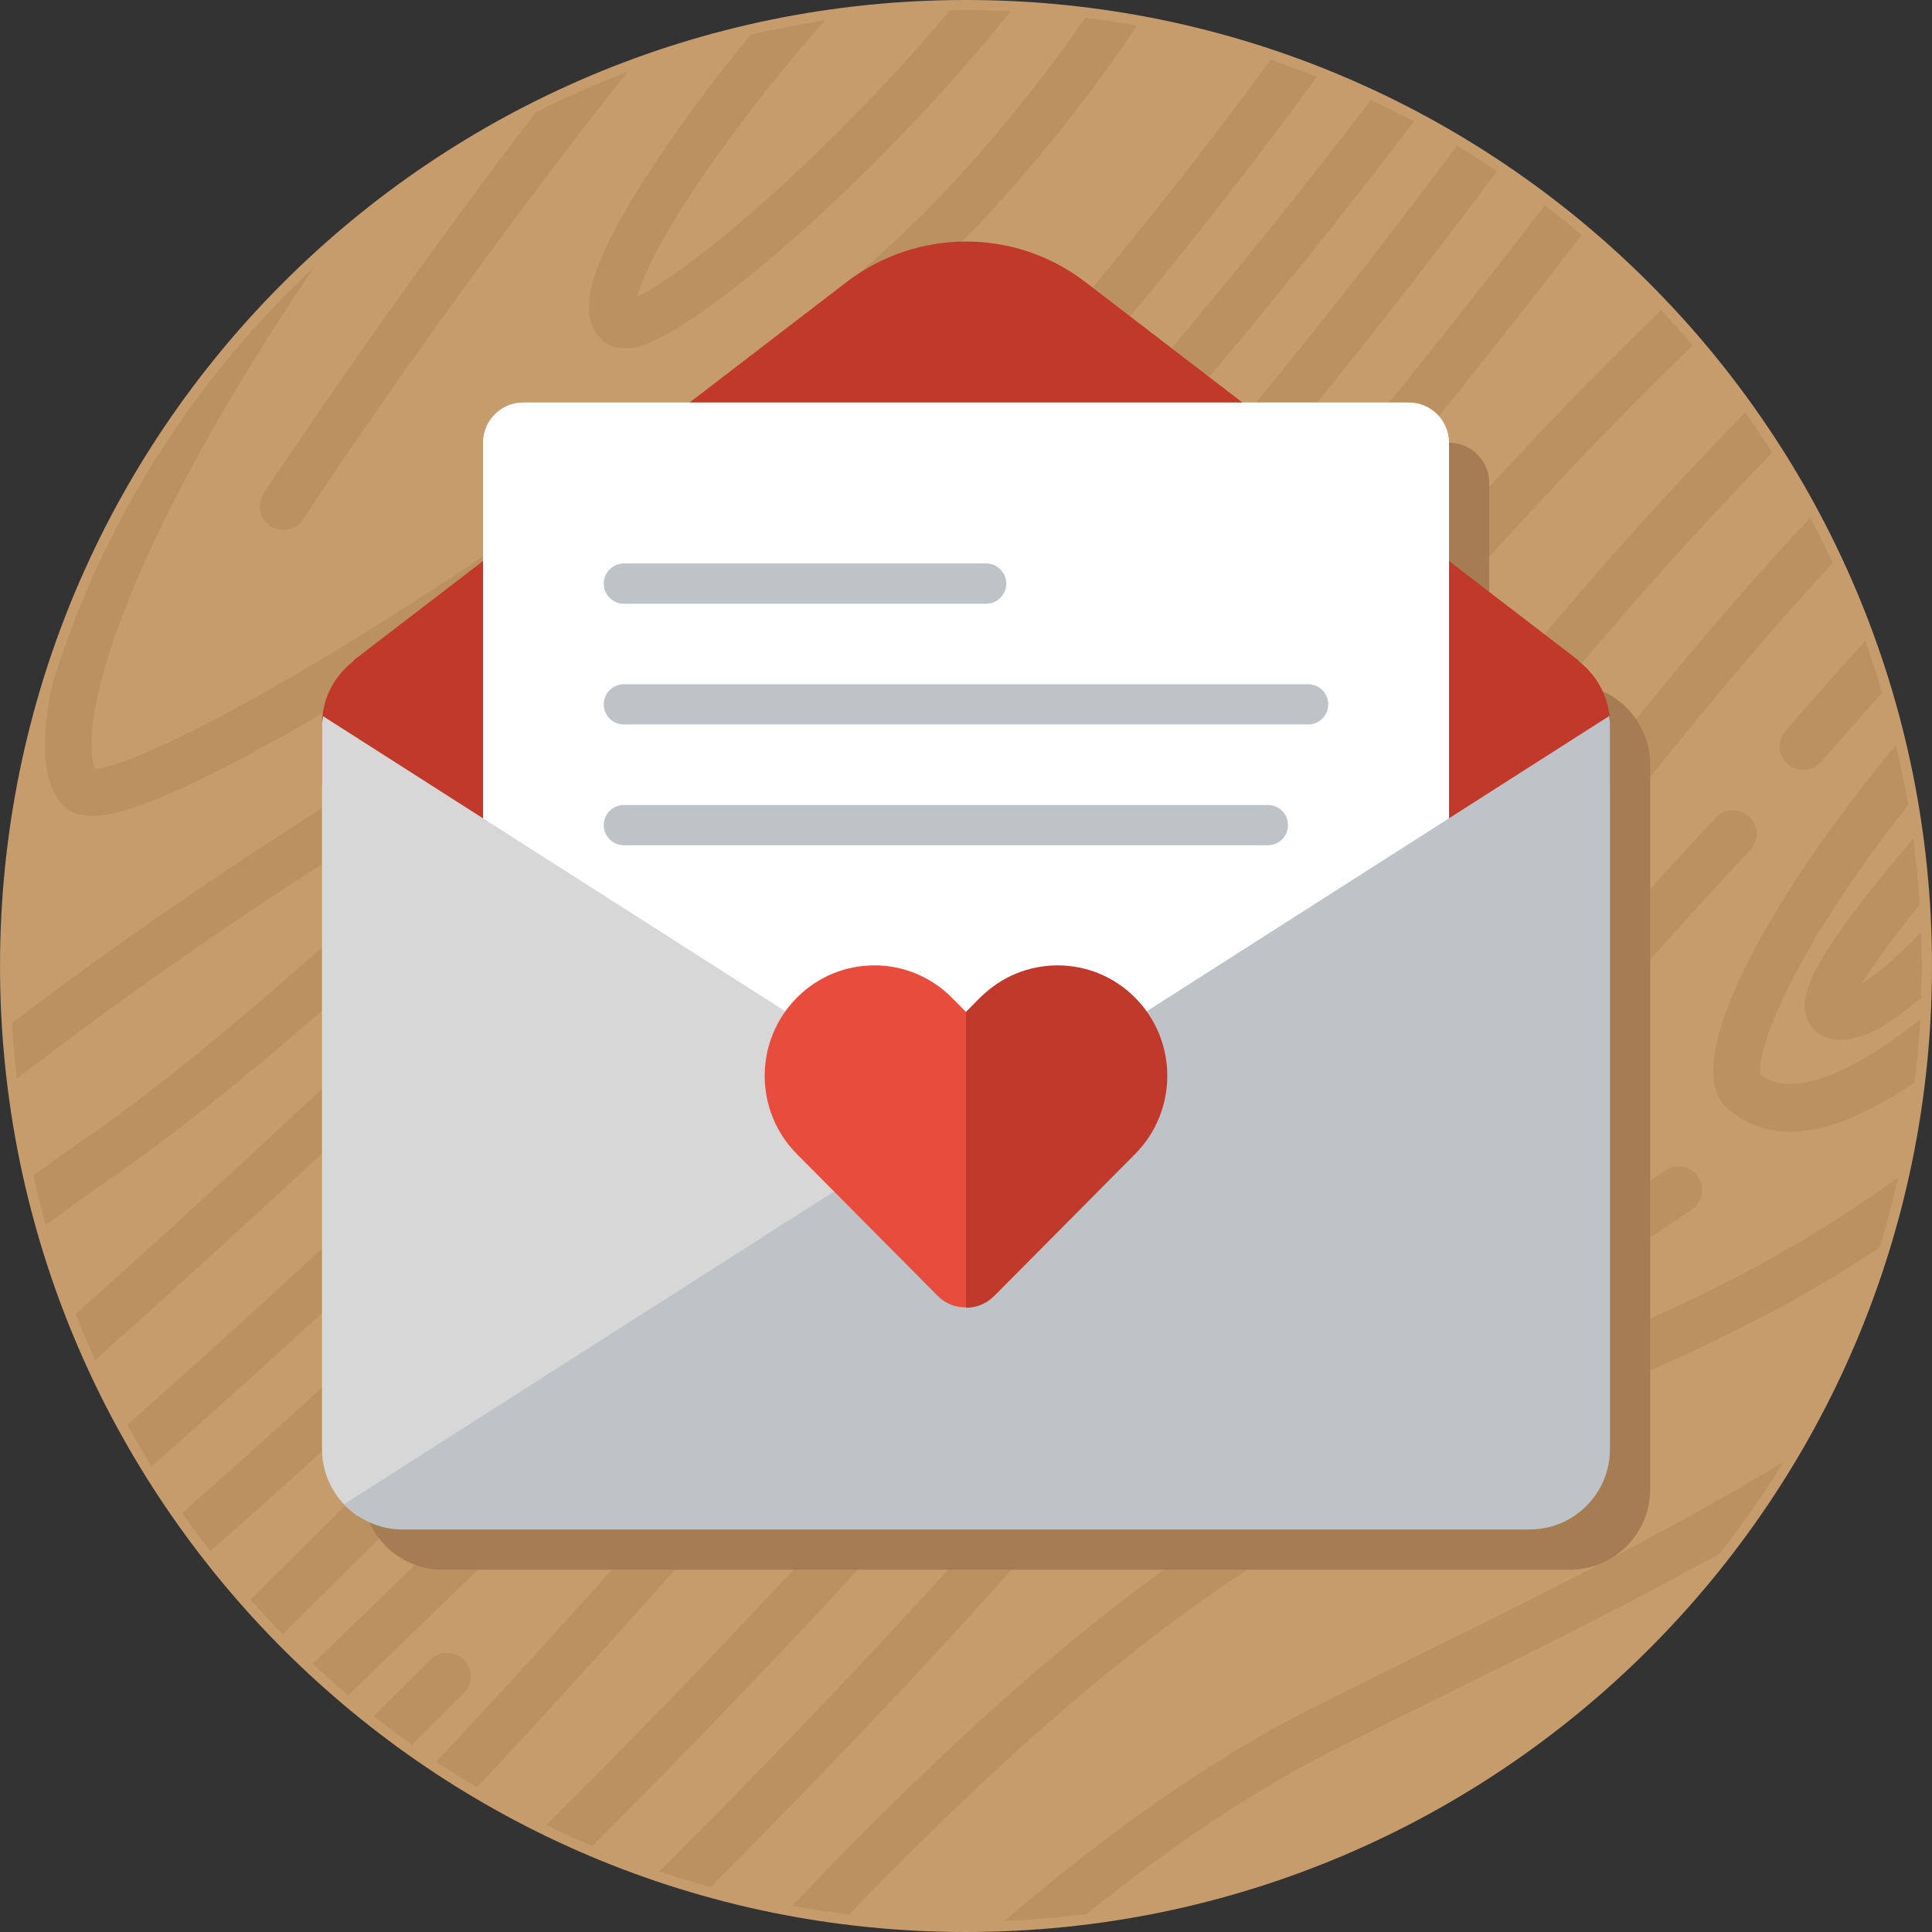 <?xml version="1.0" encoding="utf-8"?>
<!-- Generator: Adobe Illustrator 16.0.0, SVG Export Plug-In . SVG Version: 6.00 Build 0)  -->
<!DOCTYPE svg PUBLIC "-//W3C//DTD SVG 1.1//EN" "http://www.w3.org/Graphics/SVG/1.1/DTD/svg11.dtd">
<svg version="1.1" id="Layer_1" xmlns="http://www.w3.org/2000/svg" xmlns:xlink="http://www.w3.org/1999/xlink" x="0px" y="0px"
	 width="96px" height="96px" viewBox="0 0 96 96" enable-background="new 0 0 96 96" xml:space="preserve">
<rect x="0" y="0" width="96" height="96" fill="#333333" stroke="none"/>
<g>
	<path fill-rule="evenodd" clip-rule="evenodd" fill="#C69C6D" d="M48,0c26.51,0,47.999,21.49,47.999,47.999
		C95.999,74.509,74.51,96,48,96S0.001,74.509,0.001,47.999C0.001,21.49,21.49,0,48,0L48,0z"/>
	<path fill-rule="evenodd" clip-rule="evenodd" fill="#BC9161" d="M90.497,37.854c-0.426,0.49-1.169,0.541-1.658,0.117
		c-0.022-0.018-0.042-0.038-0.062-0.059c-0.432-0.432-0.463-1.13-0.056-1.599c1.432-1.649,2.739-3.122,3.959-4.464
		c0.306,0.848,0.583,1.707,0.841,2.574C92.574,35.481,91.57,36.618,90.497,37.854L90.497,37.854z M85.862,55.108
		c-0.037-0.031-0.071-0.063-0.106-0.096c-1.154-1.155-0.712-3.717,1.31-7.614c1.191-2.295,3.374-5.834,7.144-10.384
		c0.232,0.984,0.436,1.978,0.607,2.983c-5.77,7.309-7.601,12.268-7.335,13.399c1.49,1.143,4.262,0.148,7.941-2.743
		c-0.057,1.055-0.161,2.1-0.287,3.137C91.102,56.531,88.033,56.965,85.862,55.108L85.862,55.108z M90.163,51.188
		c-0.112-0.114-0.195-0.23-0.255-0.334c-0.615-1.067-0.218-2.613,3.633-7.355c0.516-0.636,1.037-1.255,1.527-1.829
		c0.145,1.079,0.255,2.173,0.324,3.276c-1.248,1.542-2.291,2.951-2.867,3.927c0.627-0.399,1.563-1.148,2.932-2.544
		c0.019,0.557,0.043,1.11,0.043,1.67c0,0.525-0.022,1.047-0.038,1.568c-1.644,1.438-2.627,1.861-3.306,2.014
		C91.104,51.819,90.499,51.522,90.163,51.188L90.163,51.188z M70.538,64.848c1.672,0.422,5.861-2.406,9.913-5.142
		c0.748-0.505,1.518-1.024,2.308-1.55c0.54-0.358,1.269-0.214,1.629,0.328c0.358,0.54,0.212,1.269-0.328,1.627
		c-0.783,0.523-1.549,1.041-2.293,1.542c-5.29,3.571-9.112,6.151-11.805,5.472c-0.56-0.141-1.051-0.422-1.456-0.827
		c-0.252-0.252-0.47-0.552-0.651-0.897c-0.764-1.456-0.312-4.193,8.084-14.271c4.497-5.4,9.274-10.45,9.321-10.501
		c0.445-0.471,1.188-0.491,1.661-0.045c0.477,0.45,0.491,1.188,0.045,1.659c-0.045,0.047-4.563,4.826-8.919,10.025
		c-8.036,9.598-8.132,11.784-8.093,12.077C70.153,64.708,70.359,64.804,70.538,64.848L70.538,64.848z M73.165,49.991
		C56.569,71.857,45.502,83.508,35.307,93.771c-0.854-0.235-1.699-0.497-2.537-0.78c10.382-10.43,21.547-22.052,38.522-44.419
		c8.444-11.127,13.904-17.812,18.663-22.846c0.393,0.739,0.766,1.49,1.12,2.252C86.5,32.888,81.201,39.405,73.165,49.991
		L73.165,49.991z M62.312,50.402c6.777-9.374,13.726-18.959,24.406-29.904c0.464,0.653,0.912,1.319,1.344,1.996
		C77.676,33.19,70.862,42.587,64.216,51.776c-0.662,0.917-1.322,1.829-1.983,2.741c-9.512,13.1-22.793,27.193-32.803,37.213
		c-0.771-0.328-1.529-0.678-2.277-1.045c10.01-9.99,23.558-24.302,33.178-37.549C60.992,52.227,61.649,51.314,62.312,50.402
		L62.312,50.402z M55.575,79.689c8.345-6.443,15.085-9.305,21.605-12.074c5.601-2.378,10.988-4.667,17.141-9.11
		c-0.267,1.181-0.568,2.348-0.921,3.492c-5.392,3.562-10.263,5.643-15.301,7.781c-6.382,2.71-12.982,5.513-21.089,11.771
		c-4.95,3.82-10.035,8.615-14.823,13.584c-0.95-0.115-1.893-0.26-2.826-0.432C44.551,89.234,50.136,83.887,55.575,79.689
		L55.575,79.689z M65.396,84.773c1.912-0.961,3.786-1.887,5.598-2.781c6.199-3.064,11.992-5.936,17.617-9.343
		c-0.963,1.582-2.022,3.093-3.158,4.548c-4.315,2.395-8.753,4.596-13.418,6.9c-1.809,0.893-3.678,1.816-5.584,2.773
		c-4.241,2.131-8.414,4.978-12.462,8.24c-1.345,0.168-2.707,0.287-4.083,0.342C54.875,91.185,60.071,87.447,65.396,84.773
		L65.396,84.773z M69.245,33.097c-7.478,8.732-11.479,14.24-15.348,19.567c-4.903,6.753-9.976,13.733-22.081,27.27
		c-2.984,3.338-5.662,6.258-8.114,8.881c-0.687-0.41-1.36-0.833-2.022-1.275c2.525-2.693,5.289-5.707,8.387-9.17
		c12.023-13.448,17.061-20.38,21.929-27.083c3.897-5.366,7.926-10.913,15.464-19.717c5.568-6.502,10.382-11.604,15.08-16.16
		c0.537,0.57,1.062,1.152,1.572,1.749C79.476,21.659,74.728,26.694,69.245,33.097L69.245,33.097z M43.76,52.003
		c-3.789,3.787-8.379,8.268-13.24,13.012c-5.201,5.075-10.827,10.571-16.474,16.188c-0.55-0.562-1.083-1.134-1.603-1.723
		c5.635-5.604,11.246-11.082,16.436-16.146c4.854-4.738,9.44-9.215,13.22-12.99c9.609-9.605,22.182-23.931,34.661-40.141
		c0.623,0.477,1.233,0.968,1.832,1.473C66.053,27.959,53.419,42.351,43.76,52.003L43.76,52.003z M15.547,82.668
		c11.037-10.64,26.896-26.313,34.465-34.783c0.432-0.482,1.175-0.525,1.658-0.094c0.484,0.435,0.527,1.176,0.094,1.66
		c-7.697,8.614-23.346,24.078-34.458,34.787C16.707,83.729,16.119,83.206,15.547,82.668L15.547,82.668z M21.387,82.469
		c0.461-0.456,1.201-0.454,1.66,0.002c0,0.002,0.002,0.004,0.002,0.004c0.458,0.461,0.453,1.206-0.006,1.662
		c-0.047,0.047-1.006,0.996-2.57,2.562c-0.646-0.46-1.277-0.935-1.898-1.425C20.163,83.683,21.193,82.66,21.387,82.469
		L21.387,82.469z M27.781,60.975c-4.965,4.961-10.911,10.44-17.33,16.102c-0.482-0.621-0.944-1.254-1.396-1.897
		c6.318-5.578,12.171-10.977,17.064-15.865C44.328,41.116,58.731,25.585,72.396,7.239c0.674,0.405,1.34,0.825,1.991,1.263
		C60.621,27.009,46.121,42.646,27.781,60.975L27.781,60.975z M58.693,20.376C37.843,44.89,22.115,60.02,7.527,72.867
		c-0.418-0.678-0.822-1.368-1.205-2.071c14.421-12.723,29.993-27.737,50.581-51.941c4.355-5.123,8.022-9.695,11.216-13.886
		c0.725,0.338,1.439,0.692,2.143,1.067C66.983,10.353,63.203,15.073,58.693,20.376L58.693,20.376z M44.719,28.76
		C32.535,41.968,18.238,55.503,4.727,67.583c-0.34-0.752-0.661-1.516-0.965-2.287c13.283-11.896,27.279-25.174,39.23-38.129
		c8.592-9.312,15.047-17.228,20.143-24.191c0.775,0.261,1.541,0.539,2.299,0.839C60.23,10.97,53.61,19.124,44.719,28.76
		L44.719,28.76z M48.929,10.842c-4.533,4.903-13.375,11.925-23.648,18.783c-2.712,1.809-16.448,10.84-20.616,10.921
		c-0.649,0.015-1.164-0.167-1.533-0.533c-0.033-0.032-0.063-0.067-0.094-0.102c-0.908-1.077-1.053-3.11-0.434-5.922
		C5.076,25.972,9.617,18.867,15.6,13.281c-4.274,6.339-6.822,11.131-8.322,14.446c-2.988,6.604-2.916,9.609-2.555,10.477
		c1.493-0.075,7.547-2.771,18.672-10.147c8.016-5.312,18.479-13.045,23.807-18.808c2.644-2.858,4.865-5.665,6.723-8.369
		c0.861,0.107,1.717,0.238,2.563,0.391C54.435,4.372,51.94,7.586,48.929,10.842L48.929,10.842z M15.062,25.803
		c-0.357,0.542-1.086,0.692-1.628,0.336c-0.067-0.047-0.13-0.096-0.185-0.152c-0.388-0.385-0.463-1.002-0.149-1.475
		c0.063-0.098,6.091-9.221,13.514-18.924c1.476-0.745,2.995-1.419,4.558-2.012C24.614,11.85,18.426,20.702,15.062,25.803
		L15.062,25.803z M0.84,53.604c-0.107-0.915-0.193-1.839-0.248-2.77c10.24-7.802,20.147-13.597,20.285-13.677
		c0.561-0.327,1.279-0.138,1.607,0.424c0.326,0.561,0.137,1.279-0.426,1.604C21.918,39.27,11.346,45.454,0.84,53.604L0.84,53.604z
		 M43.082,20.221c0.439-0.476,1.184-0.509,1.662-0.068c0.473,0.436,0.509,1.181,0.068,1.659
		c-0.995,1.083-24.58,26.662-39.488,36.868c-1.006,0.688-2.022,1.432-3.043,2.197c-0.229-0.814-0.436-1.635-0.623-2.466
		c0.782-0.574,1.562-1.137,2.338-1.668C18.685,46.688,42.842,20.486,43.082,20.221L43.082,20.221z M31.883,17.173
		c-1.072,0.328-1.693,0-2.025-0.332c-0.519-0.52-0.702-1.267-0.547-2.224c0.447-2.76,4.248-8.355,7.988-12.893
		c1.214-0.278,2.443-0.521,3.689-0.706c-1.221,1.368-2.592,3.018-3.986,4.858c-3.501,4.618-5.008,7.586-5.334,8.864
		c1.617-0.786,5.631-3.712,10.977-9.196c1.666-1.708,3.183-3.391,4.555-5.025C47.467,0.516,47.731,0.499,48,0.499
		c0.743,0,1.48,0.021,2.214,0.055C43.844,8.559,34.998,16.22,31.883,17.173L31.883,17.173z"/>
	<path fill="#A67C52" d="M78,77.999H22c-2.21,0-4-1.79-4-4V38.001c0-0.737,0.197-1.426,0.544-2.019
		c0.694-1.185,1.981,1.017,3.456,1.017h56c2.209,0,3.999-1.208,3.999,1.002v35.998C81.999,76.209,80.209,77.999,78,77.999L78,77.999
		z M18,41v-2.999c0-2.21,1.79-4.002,4-4.002h56c2.209,0,3.999,1.792,3.999,4.002V41H18L18,41z M72.001,55h-44
		c-1.106,0-2.002-0.896-2.002-2V24.001c0-1.106,0.896-2.002,2.002-2.002h44c1.104,0,1.999,0.896,1.999,2.002V53
		C74,54.104,73.104,55,72.001,55L72.001,55z"/>
	<path fill="#C0392B" d="M79.999,35.999c0-1.292-0.623-2.429-1.574-3.161v-0.031L53.879,13.974
		c-3.552-2.686-8.348-2.568-11.74-0.015L17.574,32.808v0.031C16.623,33.57,16,34.708,16,35.999V39h4.191l23.186,15.53l0.035-0.021
		l9.219,0.026L75.811,39h4.188V35.999z"/>
	<path fill-rule="evenodd" clip-rule="evenodd" fill="#FFFFFF" d="M25.999,19.999h44.002c1.104,0,2,0.896,2,2v29.002
		c0,1.104-0.896,1.999-2,1.999H25.999C24.896,53,24,52.104,24,51.001V21.999C24,20.896,24.896,19.999,25.999,19.999L25.999,19.999z"
		/>
	<path fill-rule="evenodd" clip-rule="evenodd" fill="#D7D7D7" d="M16,72V35.999c0-0.143,0.041-0.271,0.056-0.409L46.773,55.2v1.601
		L17.766,75.319C16.699,74.601,16,73.383,16,72L16,72z"/>
	<path fill-rule="evenodd" clip-rule="evenodd" fill="#BEC3C7" d="M76,76H20c-1.145,0-2.171-0.487-2.9-1.257l29.674-18.942
		l2.452-0.601l30.731-19.619c0.014,0.139,0.042,0.275,0.042,0.418V72C79.999,74.209,78.209,76,76,76L76,76z M31,40h32
		c0.552,0,1,0.448,1,1s-0.448,1-1,1H31c-0.551,0-1-0.448-1-1S30.449,40,31,40L31,40z M65,35.999H31c-0.551,0-1-0.446-1-1
		c0-0.552,0.449-1,1-1h34c0.552,0,0.999,0.448,0.999,1C65.999,35.553,65.552,35.999,65,35.999L65,35.999z M49,30H31
		c-0.551,0-1-0.448-1-1s0.449-1,1-1h18c0.552,0,1,0.448,1,1S49.552,30,49,30L49,30z"/>
	<path fill-rule="evenodd" clip-rule="evenodd" fill="#E74C3C" d="M49,64.667c-0.762,0.456-1.745,0.391-2.4-0.269l-2.803-2.823
		l-0.002-0.002l-4.201-4.233c-2.128-2.145-2.128-5.62,0-7.763c2.128-2.145,5.578-2.145,7.705,0L48,50.284l0.7-0.707
		c0.094-0.094,0.202-0.161,0.3-0.246V64.667L49,64.667z"/>
	<path fill-rule="evenodd" clip-rule="evenodd" fill="#C0392B" d="M56.406,57.34l-4.201,4.233l-0.002,0.002l-2.802,2.823
		c-0.388,0.391-0.895,0.584-1.401,0.584V50.284l0.7-0.707c2.128-2.145,5.578-2.145,7.706,0C58.534,51.72,58.534,55.195,56.406,57.34
		L56.406,57.34z"/>
</g>
</svg>
